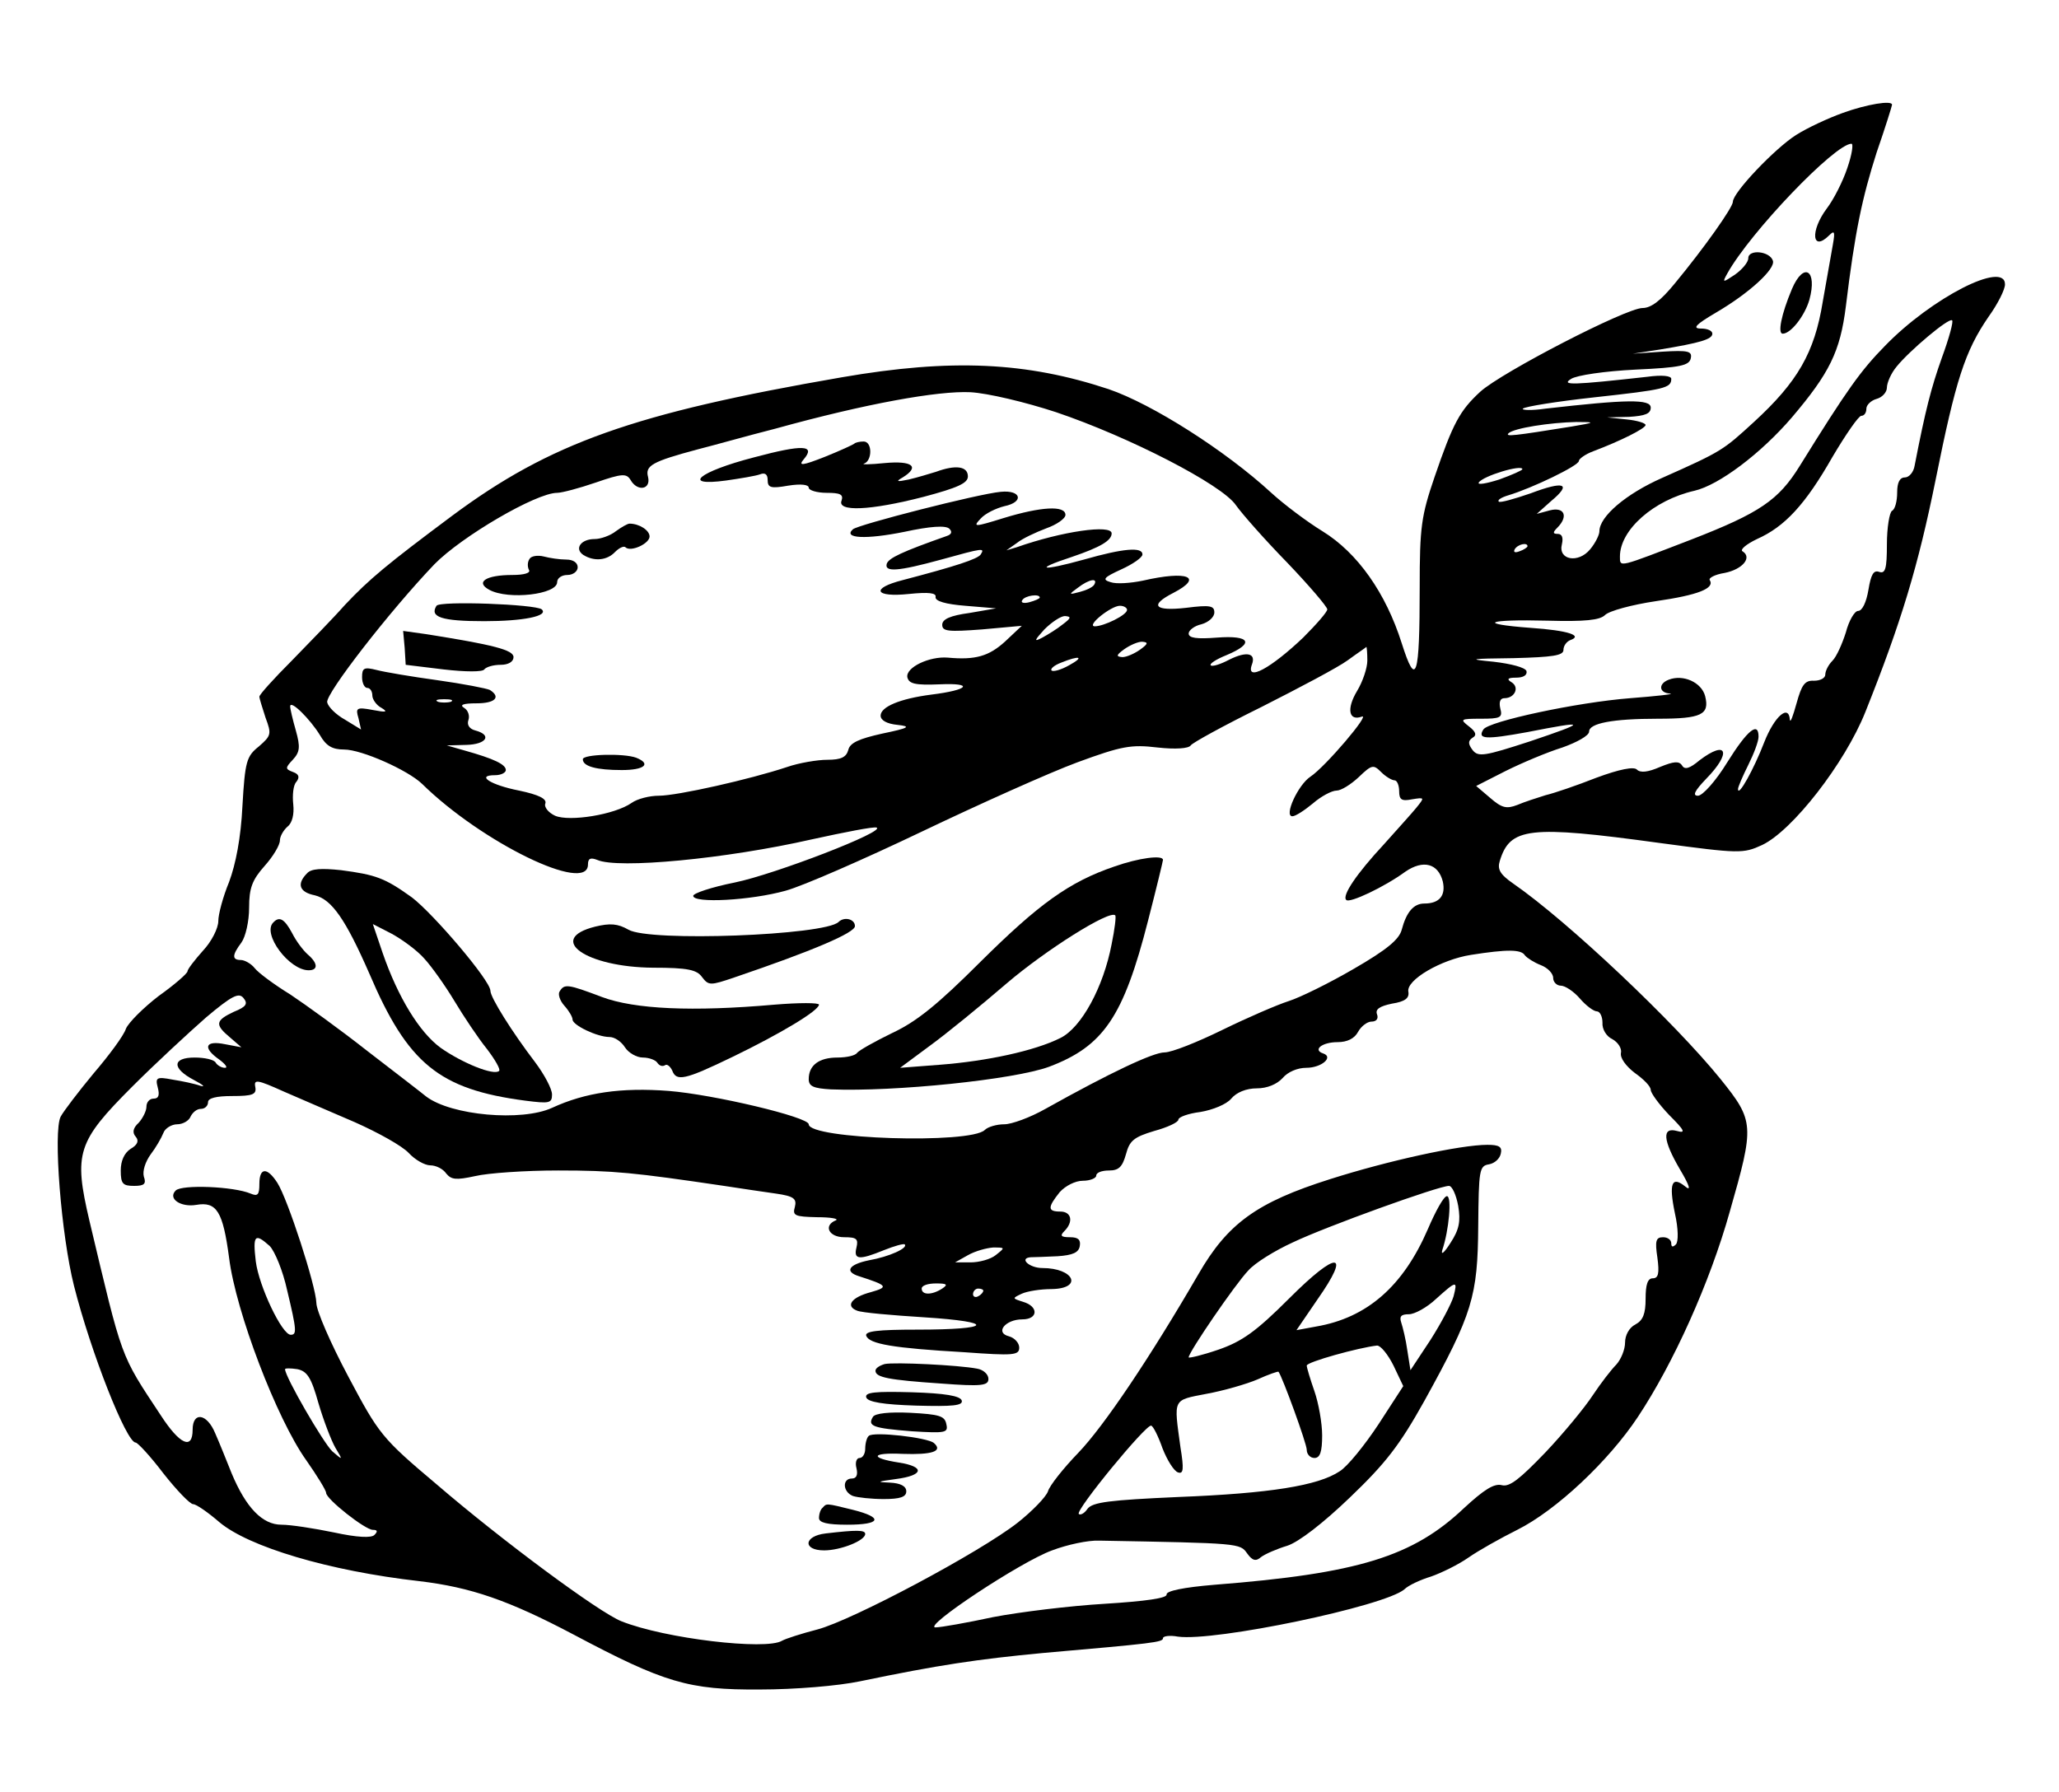 <?xml version="1.0" encoding="UTF-8" standalone="yes"?>
<svg version="1.0" xmlns="http://www.w3.org/2000/svg" width="400" height="348.095" viewBox="0 0 400 349" preserveAspectRatio="xMidYMid meet">
  <g transform="translate(0,349) scale(0.1,-0.1)" fill="#000000" stroke="none">
    <path d="M3584 3270 c-28 -10 -69 -29 -91 -43 -41 -26 -123 -112 -123 -130 0
-11 -56 -90 -113 -159 -27 -33 -46 -48 -63 -48 -32 0 -274 -125 -316 -163 -40
-37 -53 -61 -89 -166 -26 -76 -29 -98 -29 -215 0 -177 -7 -197 -35 -109 -31
98 -86 176 -154 218 -31 19 -76 53 -100 75 -89 82 -232 173 -317 202 -160 53
-306 60 -520 23 -405 -70 -568 -128 -759 -270 -126 -94 -161 -123 -209 -174
-22 -25 -69 -73 -103 -108 -35 -35 -63 -66 -63 -70 0 -4 6 -22 12 -41 12 -32
11 -35 -13 -56 -24 -19 -27 -29 -32 -116 -3 -62 -13 -113 -26 -148 -12 -29
-21 -63 -21 -76 0 -14 -13 -40 -30 -58 -16 -18 -30 -36 -30 -40 0 -4 -25 -26
-56 -48 -30 -23 -59 -52 -64 -64 -4 -13 -33 -52 -63 -87 -29 -35 -58 -73 -64
-84 -15 -29 1 -231 26 -330 33 -130 102 -305 120 -305 4 0 29 -27 54 -60 26
-33 52 -60 58 -60 6 0 29 -16 51 -35 57 -48 213 -95 390 -115 100 -12 173 -37
300 -104 177 -94 224 -108 363 -107 68 0 152 7 195 16 154 32 229 43 355 55
217 19 235 21 235 29 0 4 13 6 29 3 72 -10 402 59 441 92 8 8 32 19 52 25 20
7 53 23 73 37 20 14 63 38 95 54 76 38 178 134 235 220 69 104 140 261 179
400 48 168 48 176 -18 258 -89 110 -297 307 -404 381 -26 18 -31 28 -26 44 20
65 56 70 311 35 156 -21 163 -21 200 -4 59 28 161 159 201 259 70 175 103 285
137 453 39 194 57 250 103 317 18 25 32 53 32 63 0 47 -143 -26 -234 -120 -47
-48 -73 -84 -166 -234 -41 -66 -77 -91 -211 -143 -143 -55 -139 -55 -139 -33
0 52 66 110 145 128 48 11 130 73 190 143 73 86 94 128 105 216 18 148 32 212
60 300 17 49 30 91 30 93 0 9 -49 1 -96 -16z m9 -107 c-9 -27 -27 -62 -40 -79
-33 -44 -29 -86 5 -52 10 10 11 6 7 -17 -3 -17 -12 -67 -20 -113 -16 -99 -49
-156 -134 -234 -60 -55 -62 -57 -179 -109 -70 -31 -122 -75 -122 -104 0 -7 -8
-23 -18 -35 -23 -28 -63 -21 -55 10 3 13 0 20 -8 20 -10 0 -10 3 -1 12 22 22
14 41 -14 34 l-26 -7 28 25 c41 34 26 40 -40 15 -32 -11 -60 -19 -62 -16 -3 3
5 8 18 12 47 14 138 58 138 67 0 4 12 13 28 19 53 20 101 44 102 51 0 4 -17 9
-37 11 l-38 4 43 1 c31 2 42 6 42 18 0 17 -47 16 -205 -2 -27 -4 -47 -3 -44 0
4 4 66 14 139 22 137 15 150 18 150 36 0 6 -18 8 -47 4 -144 -16 -169 -17
-148 -4 11 7 65 15 125 18 88 4 105 8 108 22 3 14 -5 16 -55 13 l-58 -4 52 8
c79 13 103 20 103 31 0 6 -10 10 -22 10 -18 0 -10 8 29 31 65 38 116 85 111
101 -6 19 -48 23 -48 5 0 -8 -12 -22 -26 -32 -24 -16 -25 -16 -15 2 45 81 210
253 242 253 4 0 1 -21 -8 -47z m184 -370 c-21 -59 -32 -102 -53 -210 -2 -13
-11 -23 -19 -23 -10 0 -15 -10 -15 -29 0 -17 -4 -33 -10 -36 -5 -3 -10 -33
-10 -65 0 -48 -3 -58 -15 -54 -11 4 -16 -5 -21 -35 -4 -24 -12 -41 -20 -41 -7
0 -18 -19 -24 -42 -7 -22 -18 -47 -26 -55 -8 -8 -14 -20 -14 -27 0 -7 -10 -12
-22 -12 -18 1 -24 -8 -34 -44 -7 -25 -12 -39 -13 -32 -2 31 -30 7 -50 -44 -20
-52 -51 -108 -51 -91 0 4 9 25 20 47 11 22 20 46 20 55 0 30 -21 14 -61 -50
-22 -36 -48 -65 -57 -65 -11 0 -7 9 16 33 50 51 41 77 -13 36 -19 -16 -29 -19
-34 -10 -6 9 -16 8 -43 -3 -23 -10 -38 -12 -45 -5 -6 6 -33 1 -79 -16 -38 -15
-82 -30 -99 -34 -16 -5 -41 -13 -55 -19 -21 -8 -30 -6 -53 14 l-27 23 57 29
c32 16 82 37 111 46 28 10 52 23 52 31 0 16 45 25 134 25 85 0 101 8 92 44 -7
27 -43 43 -71 32 -21 -8 -19 -26 3 -27 9 -1 -26 -5 -78 -9 -103 -8 -276 -45
-286 -61 -12 -19 4 -20 86 -5 117 23 118 20 5 -18 -89 -29 -101 -31 -112 -17
-9 12 -9 18 0 24 9 5 6 12 -7 22 -18 14 -17 15 23 15 38 0 43 2 38 20 -3 13 0
20 8 20 20 0 30 21 14 31 -10 6 -8 9 9 9 14 0 22 5 20 13 -3 7 -30 14 -64 18
-52 5 -47 6 39 7 76 2 97 5 97 16 0 8 6 16 13 19 26 9 -4 19 -77 24 -107 8
-85 17 33 14 73 -2 102 1 112 11 8 8 52 20 99 27 83 12 115 25 105 41 -3 4 10
11 29 14 35 7 54 30 35 42 -6 3 7 14 28 24 54 24 94 67 147 160 26 44 51 80
56 80 6 0 10 6 10 14 0 7 9 16 20 19 11 3 20 13 20 22 0 9 8 28 19 41 24 30
102 96 108 90 3 -2 -6 -35 -20 -73z m-1725 -106 c142 -48 323 -141 350 -181
12 -17 57 -68 100 -112 43 -45 78 -86 78 -91 0 -5 -21 -29 -47 -55 -62 -59
-112 -87 -100 -53 9 23 -10 27 -44 10 -17 -9 -33 -14 -36 -11 -3 3 11 12 31
20 55 23 46 39 -19 34 -39 -3 -55 -1 -55 8 0 6 11 15 25 18 14 4 25 14 25 23
0 13 -8 15 -55 9 -62 -7 -72 5 -25 29 60 31 28 44 -59 24 -24 -5 -52 -7 -63
-3 -17 5 -14 9 21 25 22 10 41 23 41 29 0 15 -37 12 -114 -10 -83 -23 -100
-20 -24 5 56 19 78 32 78 46 0 18 -97 4 -185 -27 l-20 -6 20 14 c11 9 37 21
58 29 20 7 37 19 37 26 0 19 -48 16 -120 -6 -58 -18 -61 -18 -45 -1 9 10 30
20 46 24 39 8 33 32 -7 28 -44 -4 -278 -64 -288 -73 -20 -18 26 -20 100 -5 51
11 81 13 88 6 6 -6 4 -11 -5 -14 -88 -31 -113 -43 -117 -54 -5 -17 22 -15 106
8 83 23 85 23 77 10 -6 -9 -49 -23 -152 -50 -63 -16 -55 -34 12 -27 39 4 54 2
52 -6 -1 -8 20 -14 58 -17 l60 -5 -52 -9 c-37 -5 -53 -12 -53 -23 0 -13 12
-14 78 -9 l77 7 -33 -31 c-31 -28 -57 -36 -111 -31 -36 3 -82 -19 -79 -38 3
-13 15 -16 63 -14 68 3 57 -11 -16 -20 -62 -8 -99 -24 -99 -41 0 -9 12 -16 33
-18 27 -3 23 -6 -30 -17 -45 -10 -63 -18 -66 -32 -4 -14 -14 -19 -41 -19 -19
0 -55 -6 -78 -14 -72 -24 -214 -56 -250 -56 -18 0 -42 -6 -53 -14 -33 -23
-121 -37 -149 -25 -13 6 -22 17 -19 24 3 9 -13 17 -51 25 -56 11 -85 30 -47
30 12 0 21 5 21 10 0 11 -23 22 -80 38 l-35 10 38 1 c39 1 51 19 18 28 -12 3
-17 11 -14 20 3 8 0 19 -8 24 -10 6 -2 9 24 9 36 0 48 12 26 26 -6 3 -52 12
-102 19 -51 7 -104 16 -119 20 -24 6 -28 4 -28 -14 0 -12 5 -21 10 -21 6 0 10
-7 10 -15 0 -7 8 -19 18 -24 13 -8 9 -9 -17 -4 -32 6 -34 4 -28 -16 l5 -22
-31 19 c-18 10 -33 25 -35 34 -3 17 122 178 209 269 53 54 198 139 239 139 9
0 43 9 75 20 52 18 60 18 68 5 13 -23 40 -19 34 6 -6 22 8 30 98 54 28 7 95
26 150 40 177 49 317 74 380 71 34 -2 106 -19 167 -39z m1003 -28 c-112 -18
-129 -20 -122 -13 10 10 81 21 132 22 38 0 38 -1 -10 -9z m-95 -83 c0 -2 -20
-11 -45 -20 -25 -8 -43 -11 -40 -6 8 13 85 36 85 26z m10 -150 c0 -2 -7 -7
-16 -10 -8 -3 -12 -2 -9 4 6 10 25 14 25 6z m-844 -75 c-3 -5 -16 -11 -28 -14
-22 -6 -22 -5 -4 8 22 17 40 20 32 6z m-106 -25 c0 -2 -9 -6 -20 -9 -11 -3
-18 -1 -14 4 5 9 34 13 34 5z m170 -24 c0 -10 -45 -32 -63 -32 -17 1 32 40 49
40 8 0 14 -4 14 -8z m-125 -28 c-11 -9 -29 -20 -40 -26 -17 -9 -16 -6 4 16 14
14 32 26 40 26 13 -1 12 -4 -4 -16z m151 -49 c-11 -8 -27 -15 -35 -15 -13 1
-12 4 3 15 11 8 27 15 35 15 13 -1 12 -4 -3 -15z m442 -22 c0 -14 -9 -41 -20
-59 -21 -35 -16 -59 9 -50 19 8 -71 -98 -100 -117 -24 -16 -52 -77 -35 -77 6
0 23 11 40 25 16 14 37 25 46 25 9 0 28 12 43 26 26 25 29 25 44 10 9 -9 21
-16 26 -16 5 0 9 -10 9 -21 0 -17 5 -20 25 -16 25 4 25 4 8 -17 -9 -11 -38
-43 -63 -71 -53 -57 -82 -100 -73 -108 6 -7 74 25 115 55 35 24 64 16 73 -19
6 -27 -6 -43 -36 -43 -21 0 -35 -17 -44 -51 -5 -19 -29 -39 -93 -76 -48 -28
-105 -56 -127 -63 -22 -7 -80 -32 -129 -56 -49 -24 -99 -44 -113 -44 -22 0
-105 -39 -232 -110 -30 -17 -66 -30 -80 -30 -15 0 -32 -5 -38 -11 -28 -28
-343 -18 -343 11 0 14 -185 58 -273 65 -92 7 -162 -3 -227 -33 -59 -27 -196
-15 -245 22 -11 9 -63 49 -115 89 -52 41 -120 90 -150 110 -31 19 -62 42 -69
51 -7 9 -20 16 -27 16 -18 0 -17 10 1 34 8 11 15 41 15 68 0 38 6 54 30 81 17
19 30 41 30 50 0 8 7 20 15 27 9 7 13 24 11 43 -2 18 0 38 6 44 7 9 5 15 -6
19 -16 6 -16 8 -1 24 14 15 15 25 6 57 -6 21 -11 42 -11 47 0 14 39 -25 58
-56 12 -21 24 -28 47 -28 34 0 124 -40 152 -67 116 -114 323 -215 323 -157 0
12 5 14 18 9 40 -18 251 2 418 40 64 14 120 25 126 23 20 -7 -198 -91 -276
-107 -45 -9 -81 -21 -81 -26 0 -15 112 -9 180 10 33 9 152 61 265 115 113 54
249 115 303 135 87 32 105 35 156 29 36 -4 61 -2 65 4 3 5 65 39 138 75 73 37
149 77 168 91 19 14 36 25 36 26 1 0 2 -12 2 -27z m-581 -9 c-16 -9 -31 -13
-34 -10 -3 3 5 10 18 15 37 15 47 12 16 -5z m-1204 -71 c-7 -2 -19 -2 -25 0
-7 3 -2 5 12 5 14 0 19 -2 13 -5z m2092 -494 c4 -5 18 -14 31 -19 13 -5 24
-16 24 -25 0 -8 7 -15 15 -15 8 0 25 -11 37 -25 12 -14 27 -25 33 -25 6 0 11
-10 11 -22 -1 -13 8 -27 19 -32 11 -6 19 -18 17 -27 -2 -10 10 -26 27 -39 17
-12 31 -26 31 -33 0 -6 16 -28 36 -49 30 -30 33 -36 15 -31 -29 8 -28 -17 6
-75 19 -32 22 -43 10 -33 -26 21 -32 6 -20 -52 7 -31 7 -56 2 -61 -6 -6 -9 -5
-9 2 0 7 -7 12 -16 12 -14 0 -16 -7 -11 -40 4 -30 2 -40 -9 -40 -10 0 -14 -12
-14 -40 0 -29 -5 -42 -20 -50 -12 -6 -20 -21 -20 -35 0 -14 -8 -33 -17 -43
-10 -10 -30 -36 -46 -60 -15 -23 -56 -73 -92 -111 -50 -52 -70 -68 -85 -64
-15 4 -35 -9 -73 -44 -100 -95 -206 -128 -487 -150 -60 -5 -94 -12 -93 -19 1
-7 -40 -13 -120 -18 -68 -4 -166 -16 -218 -26 -51 -11 -102 -20 -112 -20 -27
0 166 128 227 150 29 11 70 20 92 19 274 -5 274 -5 288 -25 10 -14 17 -16 27
-7 8 6 31 16 51 22 22 7 70 44 122 94 70 67 97 102 145 188 94 170 104 204
105 341 1 109 2 117 21 120 11 2 21 11 23 21 3 13 -3 17 -26 17 -53 0 -194
-31 -307 -67 -142 -45 -199 -86 -256 -185 -94 -162 -184 -296 -234 -348 -29
-30 -56 -64 -59 -75 -4 -11 -30 -38 -59 -61 -74 -58 -322 -190 -390 -208 -31
-8 -62 -18 -69 -22 -31 -19 -228 4 -313 38 -43 17 -231 156 -359 266 -108 91
-113 98 -173 211 -34 64 -62 128 -62 143 -1 34 -56 203 -76 234 -20 31 -35 30
-35 -2 0 -21 -3 -25 -17 -19 -33 14 -134 18 -146 6 -16 -16 10 -33 40 -28 40
7 52 -13 64 -103 13 -105 93 -314 150 -394 21 -30 39 -59 39 -64 0 -12 76 -72
91 -72 9 0 10 -3 3 -10 -6 -6 -33 -5 -79 5 -39 8 -84 15 -102 15 -37 0 -69 33
-97 100 -10 25 -24 60 -32 78 -16 39 -44 43 -44 7 0 -40 -25 -29 -62 28 -80
121 -74 106 -139 379 -31 132 -24 154 84 262 45 45 110 105 143 134 51 43 64
49 73 38 9 -11 6 -17 -19 -27 -36 -17 -37 -25 -7 -50 l22 -19 -32 6 c-39 8
-44 -7 -11 -30 12 -9 17 -16 11 -16 -7 0 -15 5 -18 10 -3 6 -22 10 -41 10 -44
0 -45 -21 -1 -44 17 -9 23 -14 12 -11 -11 4 -35 9 -54 12 -31 6 -34 4 -29 -15
4 -15 2 -22 -8 -22 -8 0 -14 -7 -14 -16 0 -8 -7 -22 -15 -31 -11 -10 -13 -19
-6 -27 7 -8 4 -16 -10 -24 -12 -8 -19 -23 -19 -42 0 -26 4 -30 26 -30 20 0 24
4 19 18 -3 11 3 29 13 43 10 13 21 32 25 42 3 9 16 17 27 17 11 0 23 7 26 15
4 8 12 15 20 15 8 0 14 6 14 13 0 8 16 12 47 12 40 0 48 3 45 18 -3 15 4 14
55 -9 32 -14 95 -41 139 -60 45 -20 92 -46 105 -60 12 -13 31 -24 42 -24 11 0
25 -7 31 -16 10 -12 19 -13 56 -5 25 6 98 11 162 11 108 0 147 -4 323 -30 33
-5 79 -12 101 -15 35 -5 41 -10 37 -26 -5 -17 0 -19 43 -20 27 0 43 -3 37 -6
-25 -10 -14 -33 16 -33 24 0 28 -3 24 -20 -6 -24 5 -25 54 -5 20 8 38 13 40
11 7 -7 -30 -24 -70 -31 -39 -8 -48 -22 -19 -31 56 -18 58 -21 23 -31 -38 -10
-50 -27 -27 -36 9 -4 68 -9 131 -13 141 -9 133 -24 -13 -24 -78 0 -103 -3
-100 -12 6 -16 52 -24 191 -32 96 -7 107 -6 107 9 0 9 -9 19 -20 22 -28 7 -7
33 26 33 31 0 32 25 2 34 -22 7 -22 7 -3 16 11 5 37 9 58 9 62 1 44 41 -18 41
-25 0 -46 19 -23 21 7 0 31 1 53 2 29 2 41 7 43 20 2 12 -3 17 -19 17 -18 0
-20 3 -11 12 18 18 14 38 -8 38 -25 0 -25 8 -1 38 11 12 30 22 45 22 14 0 26
5 26 10 0 6 11 10 25 10 19 0 26 7 33 32 7 26 15 33 55 45 26 7 47 17 47 22 0
5 19 12 43 15 24 4 51 15 60 26 10 12 29 20 50 20 20 0 39 8 50 20 10 12 29
20 46 20 30 0 54 21 33 28 -21 7 -2 22 28 22 19 0 33 7 40 20 6 11 18 20 26
20 10 0 14 6 11 14 -4 10 5 16 29 21 26 4 34 11 32 23 -5 23 64 63 122 72 70
11 98 11 105 -1z m-130 -488 c5 -30 2 -46 -15 -72 -12 -19 -19 -25 -16 -14 13
38 19 105 9 105 -6 0 -22 -29 -37 -64 -48 -111 -118 -173 -218 -190 l-38 -7
41 60 c66 94 39 96 -55 2 -65 -65 -92 -84 -138 -100 -32 -11 -58 -17 -58 -15
0 10 91 143 116 169 13 15 52 39 87 55 65 31 284 110 304 110 6 0 14 -17 18
-39z m-2315 -78 c10 -10 26 -49 34 -86 19 -79 19 -87 7 -87 -17 0 -62 95 -68
143 -6 51 -2 56 27 30z m1414 -18 c-10 -8 -32 -14 -49 -14 l-30 0 25 14 c14 8
36 14 49 15 24 0 24 0 5 -15z m-104 -65 c-20 -13 -40 -13 -40 0 0 6 12 10 28
10 21 0 24 -2 12 -10z m996 -15 c-4 -14 -24 -52 -45 -85 l-39 -59 -6 38 c-3
22 -9 46 -12 55 -4 12 0 16 15 16 11 0 35 13 53 30 40 36 42 36 34 5z m-916
11 c0 -3 -4 -8 -10 -11 -5 -3 -10 -1 -10 4 0 6 5 11 10 11 6 0 10 -2 10 -4z
m799 -146 l19 -40 -48 -74 c-27 -41 -61 -83 -76 -92 -42 -28 -136 -43 -314
-50 -134 -6 -167 -10 -177 -23 -6 -9 -14 -13 -17 -10 -7 7 131 175 141 172 4
-1 14 -21 22 -44 9 -23 22 -44 30 -47 11 -4 12 6 5 49 -13 96 -16 91 51 104
33 6 78 19 99 28 22 10 40 16 41 15 8 -11 55 -140 55 -152 0 -9 7 -16 15 -16
11 0 15 12 15 44 0 24 -7 63 -15 86 -8 23 -15 46 -15 50 0 7 101 35 137 39 7
0 21 -17 32 -39z m-2094 -73 c10 -34 25 -73 33 -87 15 -25 15 -25 -6 -7 -17
16 -92 145 -92 160 0 2 11 2 24 0 19 -4 27 -16 41 -66z"/>
    <path d="M3485 2927 c-21 -50 -28 -87 -18 -87 16 0 43 35 52 66 16 58 -11 75
-34 21z"/>
    <path d="M1659 2626 c-2 -2 -28 -14 -58 -26 -43 -17 -52 -18 -41 -5 24 28 0
30 -97 4 -108 -28 -142 -57 -54 -45 28 4 58 9 66 12 10 4 15 0 15 -11 0 -15 6
-17 40 -11 25 4 40 2 40 -4 0 -5 16 -10 35 -10 26 0 33 -3 29 -15 -9 -22 54
-20 159 7 68 18 87 27 87 40 0 20 -24 23 -62 9 -13 -4 -36 -11 -53 -15 -24 -5
-26 -4 -12 4 34 21 19 33 -35 28 -29 -3 -47 -3 -40 -1 16 6 16 43 -1 43 -8 0
-16 -2 -18 -4z"/>
    <path d="M1194 2455 c-10 -8 -29 -15 -41 -15 -27 0 -40 -19 -22 -31 21 -13 46
-11 62 6 8 8 17 12 20 9 10 -10 47 7 47 21 0 12 -20 25 -39 25 -4 0 -16 -7
-27 -15z"/>
    <path d="M1026 2401 c-4 -6 -4 -15 -1 -21 4 -6 -9 -10 -32 -10 -52 0 -73 -14
-45 -29 37 -20 132 -9 132 15 0 8 9 14 20 14 11 0 20 7 20 15 0 9 -9 15 -22
15 -13 0 -33 3 -44 6 -12 3 -25 1 -28 -5z"/>
    <path d="M845 2310 c-14 -22 10 -30 93 -30 76 0 126 10 112 23 -12 10 -199 17
-205 7z"/>
    <path d="M783 2228 l2 -33 74 -9 c43 -5 76 -5 79 0 4 5 18 9 32 9 15 0 25 6
25 15 0 14 -39 24 -172 45 l-43 6 3 -33z"/>
    <path d="M1130 2011 c0 -14 27 -21 76 -21 44 0 58 12 28 24 -24 9 -104 7 -104
-3z"/>
    <path d="M2165 1802 c-88 -30 -147 -73 -260 -185 -84 -84 -125 -117 -172 -139
-35 -17 -65 -34 -69 -39 -3 -5 -20 -9 -38 -9 -36 0 -56 -15 -56 -42 0 -14 9
-18 43 -20 124 -5 357 19 425 44 106 40 145 97 193 285 16 62 29 116 29 118 0
10 -47 4 -95 -13z m-5 -151 c-16 -84 -59 -163 -100 -183 -50 -25 -143 -45
-234 -52 l-78 -6 58 43 c33 24 99 78 149 121 76 65 201 144 212 133 2 -2 -1
-27 -7 -56z"/>
    <path d="M593 1789 c-21 -21 -15 -37 15 -43 33 -8 60 -47 106 -152 75 -176
136 -226 304 -248 47 -6 52 -5 52 12 0 11 -15 39 -33 63 -45 59 -87 126 -87
139 0 20 -111 150 -153 182 -53 38 -70 44 -138 53 -38 4 -58 3 -66 -6z m228
-166 c14 -15 41 -53 59 -83 18 -30 46 -72 63 -93 16 -21 27 -40 24 -43 -10
-10 -73 16 -114 45 -41 30 -83 98 -113 185 l-19 56 37 -19 c20 -11 49 -32 63
-48z"/>
    <path d="M527 1693 c-22 -22 31 -93 69 -93 19 0 18 14 -2 31 -8 7 -22 25 -30
41 -15 28 -25 34 -37 21z"/>
    <path d="M1628 1694 c-27 -26 -368 -39 -409 -15 -21 12 -36 13 -65 6 -96 -24
-18 -79 113 -80 67 0 85 -4 95 -18 13 -17 16 -17 63 -1 153 52 235 87 235 100
0 14 -21 19 -32 8z"/>
    <path d="M1085 1559 c-4 -5 0 -18 9 -28 9 -10 16 -22 16 -27 0 -11 48 -34 72
-34 10 0 23 -9 30 -20 7 -11 23 -20 35 -20 12 0 25 -5 28 -10 4 -6 10 -8 15
-5 4 3 10 -2 14 -10 8 -22 24 -19 117 26 95 46 168 90 169 102 0 4 -39 4 -87
0 -159 -14 -272 -9 -336 15 -66 25 -73 26 -82 11z"/>
    <path d="M1718 833 c-10 -3 -18 -8 -18 -13 0 -13 25 -18 128 -25 79 -6 92 -4
92 9 0 9 -10 18 -22 20 -36 7 -161 13 -180 9z"/>
    <path d="M1682 768 c3 -9 33 -14 97 -16 72 -2 92 0 89 10 -3 9 -33 14 -97 16
-72 2 -92 0 -89 -10z"/>
    <path d="M1695 730 c-11 -18 0 -22 76 -28 66 -4 71 -3 67 14 -3 16 -14 19 -70
22 -41 2 -69 -1 -73 -8z"/>
    <path d="M1687 693 c-4 -3 -7 -15 -7 -25 0 -10 -5 -18 -11 -18 -6 0 -9 -9 -6
-20 3 -13 0 -20 -9 -20 -19 0 -18 -26 2 -34 9 -3 36 -6 60 -6 32 0 44 4 44 15
0 10 -11 16 -32 17 -27 1 -25 2 12 7 54 7 57 24 6 32 -58 9 -55 20 7 17 57 -2
79 5 61 21 -12 11 -119 23 -127 14z"/>
    <path d="M1597 553 c-4 -3 -7 -12 -7 -20 0 -9 16 -13 55 -13 66 0 71 14 11 29
-53 13 -51 13 -59 4z"/>
    <path d="M1603 503 c-43 -5 -45 -33 -3 -33 32 0 80 19 80 32 0 8 -17 8 -77 1z"/>
  </g>
</svg>